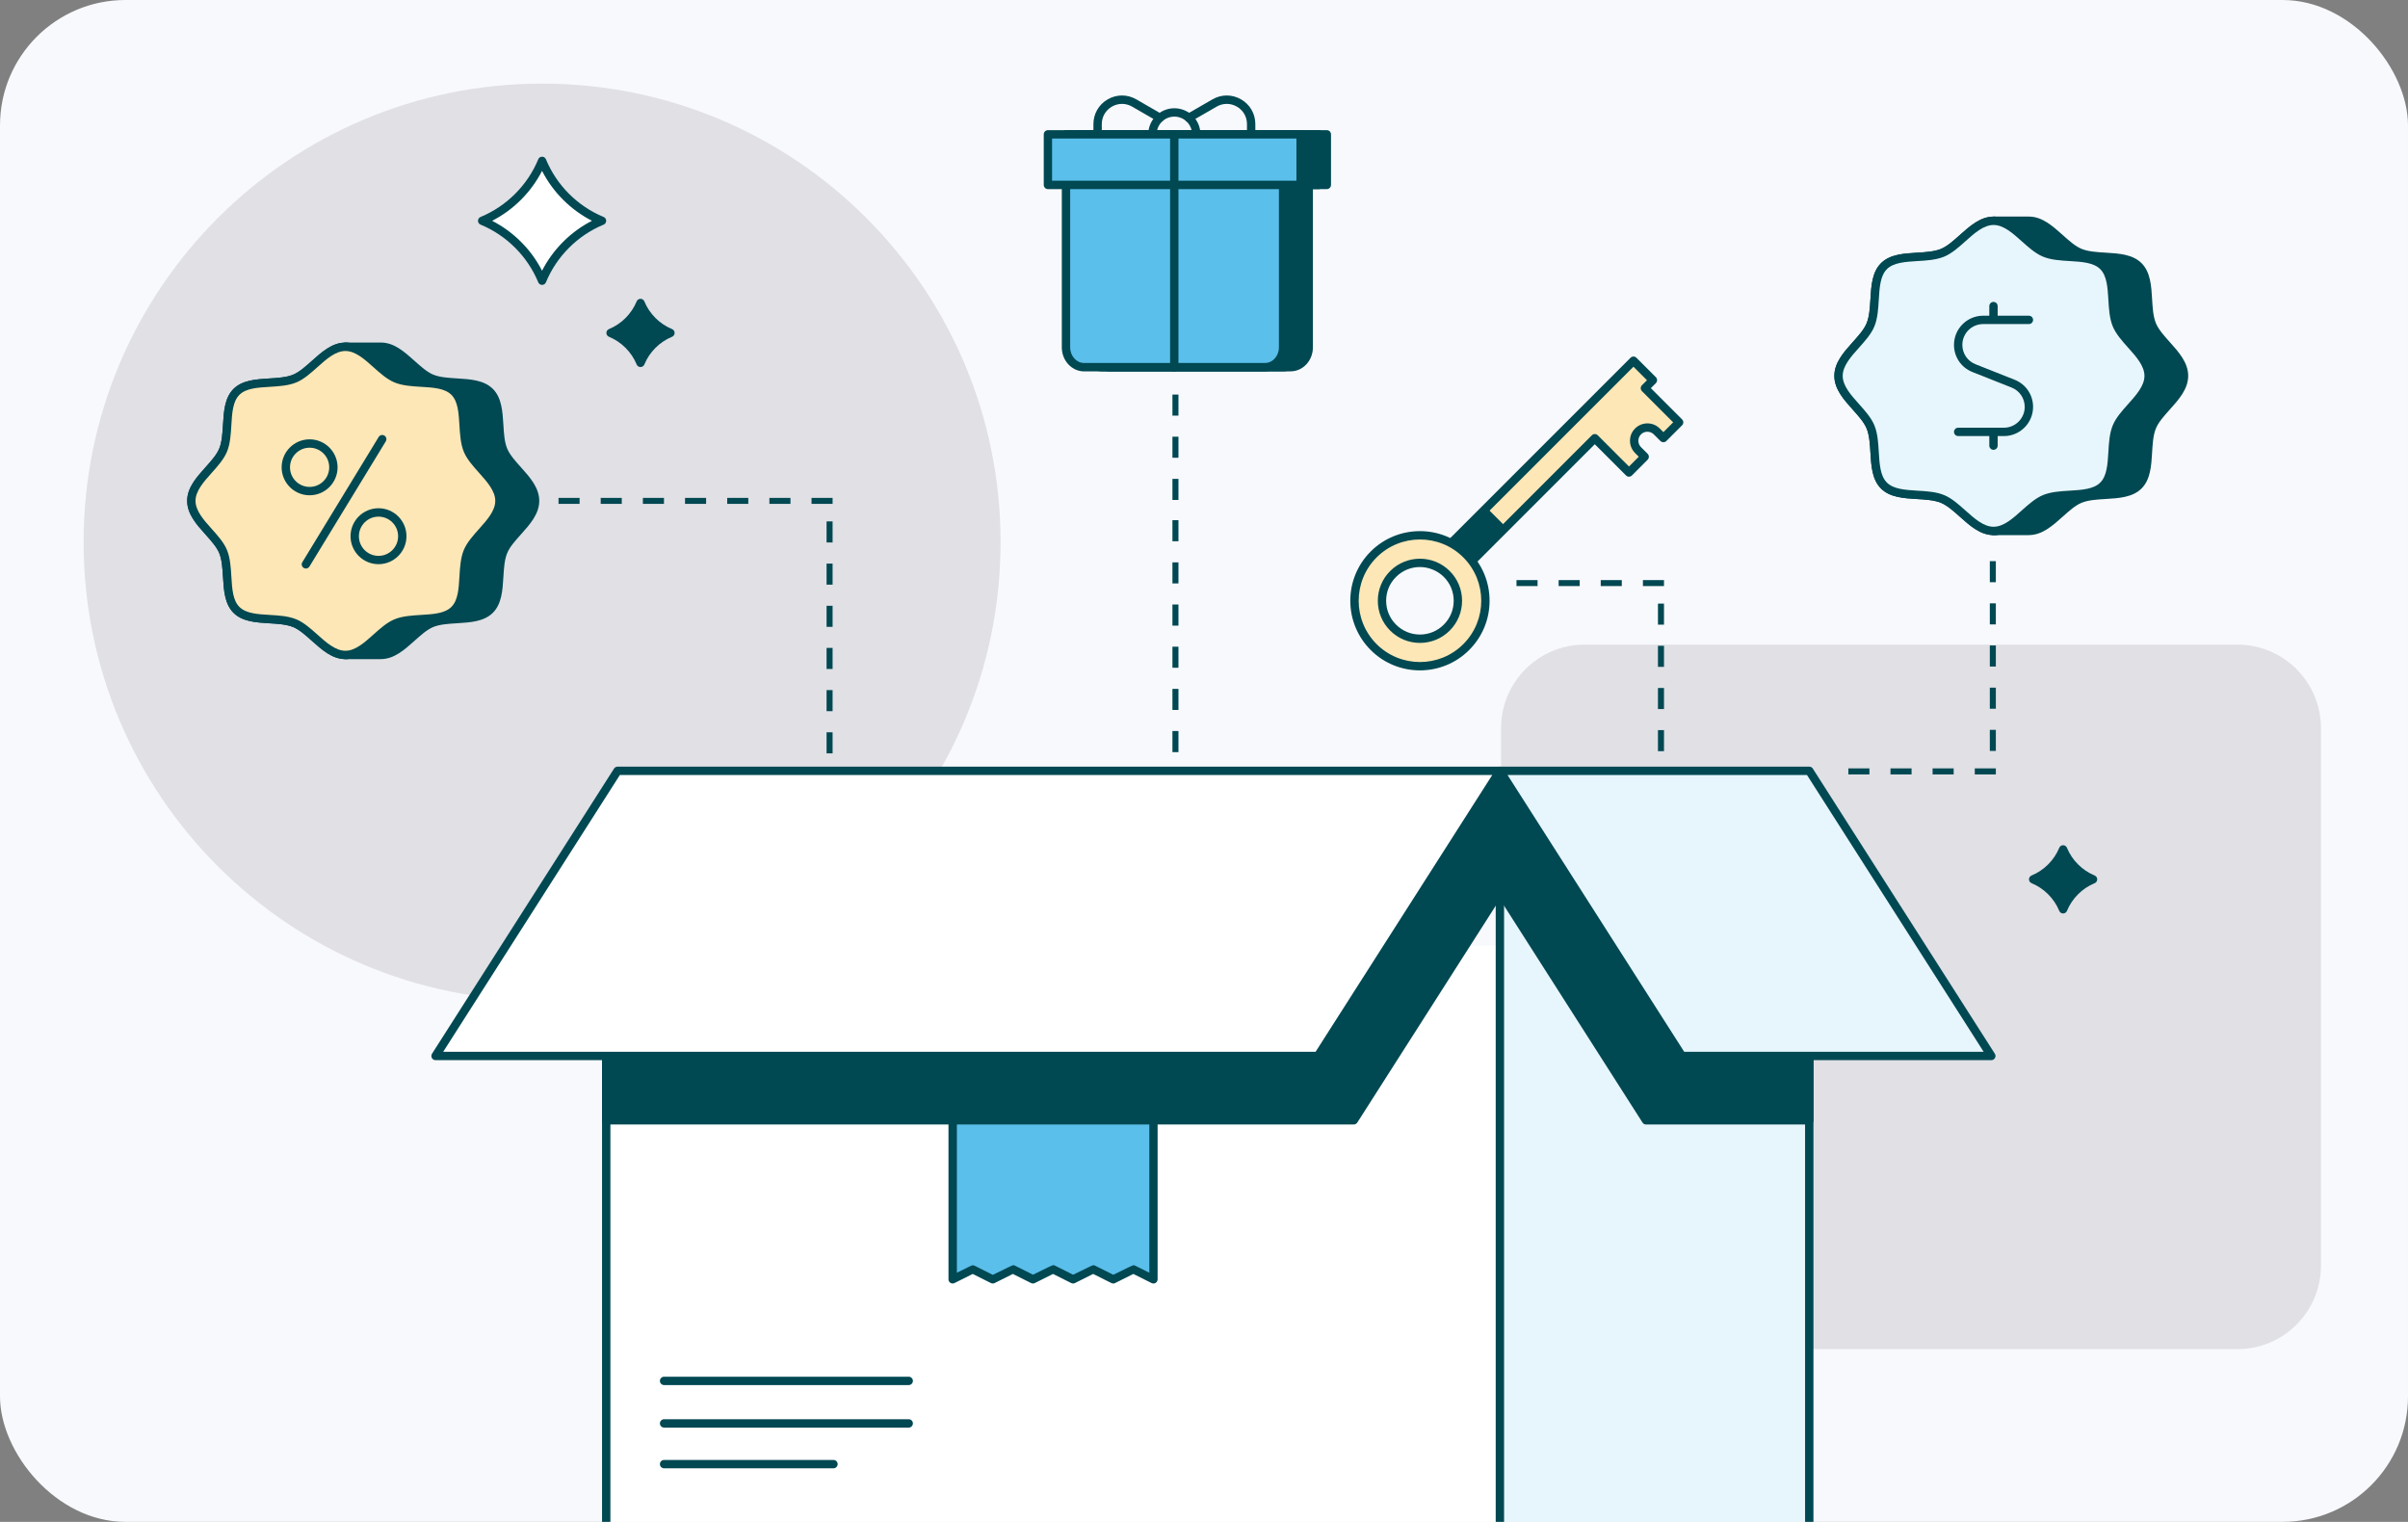 <svg width="576" height="364" viewBox="0 0 576 364" fill="none" xmlns="http://www.w3.org/2000/svg">
<rect x="0" y="0" width="576" height="364" fill="#808080" stroke="none"/>
<g clip-path="url(#clip0_41580_7758)">
<rect width="576" height="364" rx="30" fill="#F8F9FD"/>
<g clip-path="url(#clip1_41580_7758)">
<path d="M358.78 226.17H145.01V364.85H358.78V226.17Z" fill="white"/>
<path d="M129.67 239.34C190.239 239.34 239.34 190.239 239.34 129.67C239.34 69.101 190.239 20 129.67 20C69.101 20 20 69.101 20 129.67C20 190.239 69.101 239.34 129.67 239.34Z" fill="#E0E0E5"/>
<path d="M359.051 174.18V302.69C359.051 313.736 368.005 322.69 379.051 322.69H535.181C546.226 322.69 555.181 313.736 555.181 302.69V174.18C555.181 163.135 546.226 154.18 535.181 154.18H379.051C368.005 154.18 359.051 163.135 359.051 174.18Z" fill="#E0E0E5"/>
<path d="M129.67 67.141C127 60.66 121.82 55.48 115.34 52.81C121.82 50.141 127 44.961 129.67 38.48C132.34 44.961 137.52 50.141 144 52.81C137.52 55.48 132.34 60.66 129.67 67.141Z" fill="white"/>
<path d="M129.67 68.141C129.26 68.141 128.9 67.9 128.75 67.52C126.19 61.321 121.17 56.291 114.96 53.73C114.58 53.581 114.34 53.211 114.34 52.81C114.34 52.41 114.58 52.041 114.96 51.891C121.16 49.331 126.19 44.31 128.75 38.1C128.9 37.721 129.27 37.48 129.67 37.48C130.07 37.48 130.44 37.721 130.59 38.1C133.15 44.3 138.17 49.331 144.38 51.891C144.76 52.041 145 52.41 145 52.81C145 53.211 144.76 53.581 144.38 53.73C138.18 56.291 133.15 61.31 130.59 67.52C130.44 67.9 130.07 68.141 129.67 68.141ZM117.72 52.81C122.83 55.431 127.05 59.641 129.66 64.751C132.28 59.641 136.49 55.42 141.6 52.81C136.49 50.191 132.27 45.98 129.66 40.87C127.04 45.98 122.83 50.2 117.72 52.81Z" fill="#004852"/>
<path d="M153.211 86.79C151.871 83.55 149.291 80.96 146.051 79.63C149.291 78.29 151.881 75.71 153.211 72.47C154.551 75.71 157.131 78.3 160.381 79.63C157.141 80.97 154.551 83.55 153.211 86.79Z" fill="#004852"/>
<path d="M153.211 87.79C152.801 87.79 152.441 87.55 152.291 87.17C151.061 84.19 148.651 81.78 145.671 80.55C145.291 80.4 145.051 80.03 145.051 79.63C145.051 79.23 145.291 78.86 145.671 78.71C148.651 77.48 151.061 75.07 152.291 72.09C152.441 71.71 152.811 71.47 153.211 71.47C153.611 71.47 153.981 71.71 154.131 72.09C155.361 75.07 157.771 77.48 160.751 78.71C161.131 78.86 161.371 79.23 161.371 79.63C161.371 80.03 161.131 80.4 160.751 80.55C157.771 81.78 155.361 84.19 154.131 87.17C153.981 87.55 153.611 87.79 153.211 87.79ZM148.271 79.63C150.291 80.84 152.001 82.55 153.211 84.57C154.421 82.55 156.131 80.84 158.151 79.63C156.131 78.42 154.421 76.71 153.211 74.69C152.001 76.71 150.291 78.42 148.271 79.63Z" fill="#004852"/>
<path d="M493.5 217.48C492.16 214.24 489.58 211.65 486.34 210.32C489.58 208.98 492.17 206.4 493.5 203.16C494.84 206.4 497.42 208.99 500.67 210.32C497.43 211.66 494.84 214.24 493.5 217.48Z" fill="#004852"/>
<path d="M493.5 218.48C493.09 218.48 492.73 218.24 492.58 217.86C491.35 214.88 488.94 212.47 485.96 211.24C485.58 211.09 485.34 210.72 485.34 210.32C485.34 209.92 485.58 209.55 485.96 209.4C488.94 208.17 491.35 205.76 492.58 202.78C492.73 202.4 493.1 202.16 493.5 202.16C493.9 202.16 494.27 202.4 494.42 202.78C495.65 205.76 498.06 208.17 501.04 209.4C501.42 209.55 501.66 209.92 501.66 210.32C501.66 210.72 501.42 211.09 501.04 211.24C498.06 212.47 495.65 214.88 494.42 217.86C494.27 218.24 493.9 218.48 493.5 218.48ZM488.56 210.32C490.58 211.53 492.29 213.24 493.5 215.26C494.71 213.24 496.42 211.53 498.44 210.32C496.42 209.11 494.71 207.4 493.5 205.38C492.29 207.4 490.58 209.11 488.56 210.32Z" fill="#004852"/>
<path d="M275.911 254.961V305.991L271.111 303.591L266.301 305.991L261.501 303.591L256.701 305.991L251.901 303.591L247.091 305.991L242.291 303.591L237.491 305.991L232.681 303.591L227.881 305.991V252.211L275.911 254.961Z" fill="#5BBFEB"/>
<path d="M266.301 306.991C266.151 306.991 265.991 306.951 265.851 306.881L261.491 304.701C260.301 305.291 257.131 306.881 257.131 306.881C256.851 307.021 256.521 307.021 256.241 306.881L251.891 304.701L247.531 306.881C247.251 307.021 246.921 307.021 246.641 306.881L242.281 304.701C241.091 305.291 237.921 306.881 237.921 306.881C237.641 307.021 237.311 307.021 237.031 306.881L232.681 304.701C231.491 305.291 228.321 306.881 228.321 306.881C228.011 307.031 227.641 307.021 227.351 306.841C227.061 306.661 226.881 306.341 226.881 305.991V252.211C226.881 251.931 226.991 251.671 227.191 251.481C227.391 251.291 227.641 251.191 227.931 251.211L275.961 253.961C276.491 253.991 276.901 254.431 276.901 254.961V305.991C276.901 306.341 276.721 306.661 276.431 306.841C276.141 307.021 275.771 307.041 275.461 306.881L271.101 304.701C269.911 305.291 266.741 306.881 266.741 306.881C266.601 306.951 266.451 306.991 266.291 306.991H266.301ZM242.291 302.591C242.451 302.591 242.601 302.631 242.741 302.701L247.101 304.881C250.148 303.361 251.748 302.601 251.901 302.601C252.061 302.601 252.211 302.641 252.351 302.711L256.701 304.891C259.748 303.371 261.348 302.611 261.501 302.611C261.661 302.611 261.811 302.651 261.951 302.721L266.311 304.901C269.358 303.381 270.958 302.621 271.111 302.621C271.271 302.621 271.421 302.661 271.561 302.731L274.921 304.411V255.941L228.891 253.301V304.411C232.461 302.631 232.481 302.631 232.691 302.631C232.851 302.631 233.001 302.671 233.141 302.741L237.491 304.921C240.538 303.401 242.138 302.641 242.291 302.641V302.591Z" fill="#004852"/>
<path d="M432.781 203.15H358.471V365.57H432.781V203.15Z" fill="#E7F6FC"/>
<path d="M145.01 365.85C144.46 365.85 144.01 365.4 144.01 364.85V227.18C144.01 226.63 144.46 226.18 145.01 226.18C145.56 226.18 146.01 226.63 146.01 227.18V364.85C146.01 365.4 145.56 365.85 145.01 365.85Z" fill="#004852"/>
<path d="M432.779 365.85C432.229 365.85 431.779 365.4 431.779 364.85V227.18C431.779 226.63 432.229 226.18 432.779 226.18C433.329 226.18 433.779 226.63 433.779 227.18V364.85C433.779 365.4 433.329 365.85 432.779 365.85Z" fill="#004852"/>
<path d="M358.779 365.85C358.229 365.85 357.779 365.4 357.779 364.85V185.45C357.779 184.9 358.229 184.45 358.779 184.45C359.329 184.45 359.779 184.9 359.779 185.45V364.85C359.779 365.4 359.329 365.85 358.779 365.85Z" fill="#004852"/>
<path d="M358.779 213.2L393.739 267.96H432.779V240.58L358.779 184.38V213.2Z" fill="#004852"/>
<path d="M432.779 268.96H393.739C393.399 268.96 393.079 268.79 392.899 268.5L357.939 213.75C357.839 213.59 357.779 213.4 357.779 213.21V184.39C357.779 184.01 357.989 183.66 358.339 183.49C358.679 183.32 359.089 183.36 359.389 183.59L433.389 239.79C433.639 239.98 433.789 240.27 433.789 240.59V267.97C433.789 268.52 433.339 268.97 432.789 268.97L432.779 268.96ZM394.289 266.96H431.789V241.08L359.789 186.4V212.92L394.289 266.97V266.96Z" fill="#004852"/>
<path d="M145.01 267.96H323.82L358.78 213.2V184.38L193.43 234.82L145.01 252.57V267.96Z" fill="#004852"/>
<path d="M323.82 268.96H145.01C144.46 268.96 144.01 268.51 144.01 267.96V252.58C144.01 252.16 144.27 251.79 144.67 251.64L193.09 233.89L358.49 183.43C358.79 183.34 359.12 183.39 359.38 183.58C359.63 183.77 359.79 184.07 359.79 184.38V213.2C359.79 213.39 359.74 213.58 359.63 213.74L324.67 268.49C324.49 268.78 324.17 268.95 323.83 268.95L323.82 268.96ZM146.01 266.96H323.28L357.79 212.91V185.73L193.73 235.78L146.01 253.27V266.95V266.96Z" fill="#004852"/>
<path d="M358.779 184.38H147.729L104.189 252.57H315.239L358.779 184.38Z" fill="white"/>
<path d="M315.24 253.57H104.19C103.82 253.57 103.49 253.37 103.31 253.05C103.13 252.73 103.15 252.34 103.34 252.03L146.88 183.83C147.06 183.54 147.38 183.37 147.72 183.37H358.77C359.14 183.37 359.47 183.57 359.65 183.89C359.83 184.21 359.81 184.6 359.62 184.91L316.08 253.11C315.9 253.4 315.58 253.57 315.24 253.57ZM106.01 251.57H314.69L356.95 185.37H148.27L106.01 251.57Z" fill="#004852"/>
<path d="M358.779 184.38L402.319 252.57H476.319L432.779 184.38H358.779Z" fill="#E7F6FC"/>
<path d="M476.319 253.57H402.319C401.979 253.57 401.659 253.4 401.479 253.11L357.939 184.91C357.739 184.6 357.729 184.21 357.909 183.89C358.089 183.57 358.419 183.37 358.789 183.37H432.789C433.129 183.37 433.449 183.54 433.629 183.83L477.169 252.03C477.369 252.34 477.379 252.73 477.199 253.05C477.019 253.37 476.689 253.57 476.319 253.57ZM402.869 251.57H474.499L432.239 185.37H360.609L402.869 251.57Z" fill="#004852"/>
<path d="M217.37 331.28H158.85C158.3 331.28 157.85 330.83 157.85 330.28C157.85 329.73 158.3 329.28 158.85 329.28H217.37C217.92 329.28 218.37 329.73 218.37 330.28C218.37 330.83 217.92 331.28 217.37 331.28Z" fill="#004852"/>
<path d="M217.37 341.45H158.85C158.3 341.45 157.85 341 157.85 340.45C157.85 339.9 158.3 339.45 158.85 339.45H217.37C217.92 339.45 218.37 339.9 218.37 340.45C218.37 341 217.92 341.45 217.37 341.45Z" fill="#004852"/>
<path d="M199.37 351.19H158.85C158.3 351.19 157.85 350.74 157.85 350.19C157.85 349.64 158.3 349.19 158.85 349.19H199.37C199.92 349.19 200.37 349.64 200.37 350.19C200.37 350.74 199.92 351.19 199.37 351.19Z" fill="#004852"/>
<path d="M184.04 120.52V119.08H189.08V120.52H184.04ZM194.12 120.52V119.08H199.16V120.52H194.12ZM173.95 120.52V119.08H178.99V120.52H173.95ZM163.86 120.52V119.08H168.9V120.52H163.86ZM153.78 120.52V119.08H158.82V120.52H153.78ZM143.69 120.52V119.08H148.73V120.52H143.69ZM133.6 120.52V119.08H138.64V120.52H133.6ZM197.72 170.1V165.06H199.16V170.1H197.72ZM197.72 160.01V154.97H199.16V160.01H197.72ZM197.72 180.19V175.15H199.16V180.19H197.72ZM197.72 149.93V144.89H199.16V149.93H197.72ZM197.72 139.84V134.8H199.16V139.84H197.72ZM197.72 129.75V124.71H199.16V129.75H197.72Z" fill="#004852"/>
<path d="M280.449 169.81V164.77H281.889V169.81H280.449ZM280.449 159.72V154.68H281.889V159.72H280.449ZM280.449 179.89V174.85H281.889V179.89H280.449ZM280.449 149.63V144.59H281.889V149.63H280.449ZM280.449 139.55V134.51H281.889V139.55H280.449ZM280.449 129.46V124.42H281.889V129.46H280.449ZM280.449 119.58V114.54H281.889V119.58H280.449ZM280.449 109.49V104.45H281.889V109.49H280.449ZM280.449 99.41V94.37H281.889V99.41H280.449Z" fill="#004852"/>
<path d="M467.321 183.79V185.23H462.281V183.79H467.321ZM477.411 183.79V185.23H472.371V183.79H477.411ZM457.251 183.79V185.23H452.211V183.79H457.251ZM447.171 183.79V185.23H442.131V183.79H447.171ZM477.411 134.21V139.25H475.971V134.21H477.411ZM477.411 144.3V149.34H475.971V144.3H477.411ZM477.411 154.38V159.42H475.971V154.38H477.411ZM477.411 164.47V169.51H475.971V164.47H477.411ZM477.411 174.56V179.6H475.971V174.56H477.411Z" fill="#004852"/>
<path d="M382.9 140.18V138.74H387.94V140.18H382.9ZM392.99 140.18V138.74H398.03V140.18H392.99ZM372.83 140.18V138.74H377.87V140.18H372.83ZM362.75 140.18V138.74H367.79V140.18H362.75ZM396.59 179.67V174.63H398.03V179.67H396.59ZM396.59 169.59V164.55H398.03V169.59H396.59ZM396.59 159.5V154.46H398.03V159.5H396.59ZM396.59 149.41V144.37H398.03V149.41H396.59Z" fill="#004852"/>
<path d="M120.389 107.679C118.649 103.489 120.349 96.889 117.199 93.739C114.039 90.579 107.439 92.279 103.259 90.549C99.219 88.879 95.789 82.949 91.139 82.949H82.619C82.619 82.949 81.229 89.629 79.019 90.549C74.829 92.289 68.229 90.589 65.079 93.739C61.919 96.899 63.619 103.499 61.889 107.679C60.219 111.719 54.289 115.149 54.289 119.799C54.289 124.449 60.219 127.879 61.889 131.919C63.629 136.109 61.929 142.709 65.079 145.859C68.239 149.019 74.839 147.319 79.019 149.049C81.479 150.069 82.619 156.649 82.619 156.649H91.139C95.779 156.649 99.219 150.719 103.259 149.049C107.449 147.309 114.049 149.009 117.199 145.859C120.359 142.699 118.659 136.099 120.389 131.919C122.059 127.879 127.989 124.449 127.989 119.799C127.989 115.149 122.059 111.719 120.389 107.679Z" fill="#004852"/>
<path d="M91.139 157.65H82.619C82.129 157.65 81.719 157.3 81.629 156.82C81.189 154.31 79.979 150.53 78.629 149.97C77.049 149.32 74.949 149.19 72.919 149.07C69.749 148.88 66.479 148.68 64.359 146.56C62.239 144.44 62.049 141.17 61.849 138C61.729 135.97 61.599 133.87 60.949 132.29C60.339 130.81 59.039 129.36 57.669 127.83C55.509 125.42 53.279 122.93 53.279 119.79C53.279 116.65 55.509 114.16 57.669 111.75C59.039 110.22 60.339 108.77 60.949 107.29C61.599 105.71 61.729 103.61 61.849 101.58C62.039 98.41 62.239 95.13 64.359 93.02C66.479 90.9 69.749 90.71 72.919 90.52C74.949 90.4 77.049 90.27 78.629 89.61C79.689 89.17 81.009 85.7 81.629 82.73C81.729 82.27 82.129 81.93 82.609 81.93H91.129C94.269 81.93 96.759 84.16 99.169 86.32C100.699 87.69 102.149 88.99 103.629 89.6C105.209 90.26 107.309 90.38 109.339 90.51C112.509 90.7 115.779 90.9 117.899 93.02C120.019 95.14 120.209 98.41 120.409 101.58C120.529 103.61 120.659 105.71 121.319 107.29C121.929 108.77 123.229 110.22 124.599 111.75C126.759 114.16 128.989 116.65 128.989 119.79C128.989 122.93 126.759 125.42 124.599 127.83C123.229 129.36 121.929 130.8 121.319 132.29C120.659 133.87 120.539 135.97 120.409 138C120.219 141.17 120.019 144.44 117.899 146.56C115.779 148.68 112.509 148.87 109.339 149.07C107.309 149.19 105.209 149.32 103.629 149.97C102.149 150.58 100.699 151.88 99.169 153.25C96.759 155.41 94.269 157.64 91.129 157.64L91.139 157.65ZM83.449 155.65H91.139C93.519 155.65 95.719 153.68 97.849 151.77C99.439 150.35 101.079 148.87 102.879 148.13C104.769 147.35 107.039 147.21 109.229 147.08C112.149 146.9 114.919 146.74 116.499 145.16C118.079 143.58 118.249 140.82 118.419 137.89C118.549 135.7 118.689 133.43 119.469 131.54C120.219 129.74 121.689 128.1 123.109 126.51C125.019 124.38 126.989 122.18 126.989 119.8C126.989 117.42 125.019 115.22 123.109 113.09C121.689 111.5 120.209 109.86 119.469 108.06C118.689 106.17 118.549 103.9 118.419 101.71C118.239 98.79 118.079 96.02 116.499 94.44C114.919 92.86 112.159 92.69 109.229 92.52C107.039 92.39 104.769 92.25 102.879 91.47C101.079 90.72 99.439 89.25 97.849 87.83C95.719 85.92 93.519 83.95 91.149 83.95H83.429C82.929 86 81.609 90.56 79.409 91.47C77.519 92.25 75.249 92.39 73.059 92.52C70.139 92.7 67.369 92.86 65.789 94.44C64.209 96.02 64.039 98.78 63.869 101.71C63.739 103.9 63.599 106.17 62.819 108.06C62.069 109.86 60.599 111.5 59.179 113.09C57.269 115.22 55.299 117.42 55.299 119.8C55.299 122.18 57.269 124.38 59.179 126.51C60.599 128.1 62.079 129.74 62.819 131.54C63.599 133.43 63.739 135.7 63.869 137.89C64.049 140.81 64.209 143.58 65.789 145.16C67.369 146.74 70.129 146.91 73.059 147.08C75.249 147.21 77.519 147.35 79.409 148.13C81.809 149.13 83.019 153.6 83.449 155.65Z" fill="#004852"/>
<path d="M119.47 119.799C119.47 124.439 113.54 127.879 111.87 131.919C110.13 136.109 111.83 142.709 108.68 145.859C105.53 149.009 98.919 147.319 94.74 149.049C90.7 150.719 87.269 156.649 82.62 156.649C77.969 156.649 74.54 150.719 70.499 149.049C66.309 147.309 59.709 149.009 56.559 145.859C53.41 142.709 55.099 136.099 53.37 131.919C51.639 127.739 45.77 124.449 45.77 119.799C45.77 115.149 51.7 111.719 53.37 107.679C55.109 103.489 53.41 96.889 56.559 93.739C59.709 90.589 66.32 92.279 70.499 90.549C74.54 88.879 77.969 82.949 82.62 82.949C87.269 82.949 90.7 88.879 94.74 90.549C98.93 92.289 105.53 90.589 108.68 93.739C111.83 96.889 110.14 103.499 111.87 107.679C113.54 111.719 119.47 115.149 119.47 119.799Z" fill="#FDE7B6"/>
<path d="M82.62 157.649C79.48 157.649 76.99 155.419 74.579 153.259C73.049 151.889 71.609 150.589 70.12 149.979C68.54 149.329 66.439 149.199 64.409 149.079C61.239 148.889 57.969 148.689 55.849 146.569C53.73 144.449 53.539 141.179 53.34 138.009C53.219 135.979 53.09 133.879 52.44 132.299C51.83 130.819 50.529 129.369 49.16 127.839C46.999 125.429 44.77 122.939 44.77 119.799C44.77 116.659 46.999 114.169 49.16 111.759C50.529 110.229 51.83 108.779 52.44 107.299C53.09 105.719 53.219 103.619 53.34 101.589C53.529 98.419 53.73 95.15 55.849 93.029C57.969 90.909 61.239 90.719 64.409 90.519C66.439 90.4 68.54 90.269 70.12 89.609C71.6 88.999 73.049 87.7 74.579 86.329C76.99 84.169 79.48 81.939 82.62 81.939C85.76 81.939 88.249 84.169 90.659 86.329C92.189 87.7 93.639 88.999 95.12 89.609C96.7 90.269 98.799 90.389 100.83 90.519C104 90.71 107.27 90.909 109.39 93.029C111.51 95.15 111.7 98.419 111.9 101.589C112.02 103.619 112.15 105.719 112.81 107.299C113.42 108.779 114.72 110.229 116.09 111.759C118.25 114.169 120.48 116.659 120.48 119.799C120.48 122.939 118.25 125.429 116.09 127.839C114.72 129.369 113.42 130.809 112.81 132.299C112.15 133.879 112.03 135.979 111.9 138.009C111.71 141.179 111.51 144.449 109.39 146.569C107.27 148.689 104 148.879 100.83 149.079C98.799 149.199 96.7 149.329 95.12 149.979C93.639 150.589 92.189 151.889 90.659 153.259C88.249 155.419 85.76 157.649 82.62 157.649ZM82.62 83.95C80.24 83.95 78.04 85.919 75.909 87.829C74.32 89.249 72.68 90.73 70.879 91.469C68.99 92.249 66.719 92.389 64.529 92.519C61.609 92.7 58.84 92.859 57.26 94.439C55.679 96.019 55.51 98.779 55.34 101.709C55.209 103.899 55.069 106.169 54.289 108.059C53.539 109.859 52.069 111.499 50.65 113.089C48.739 115.219 46.77 117.419 46.77 119.799C46.77 122.179 48.739 124.379 50.65 126.509C52.069 128.099 53.55 129.739 54.289 131.539C55.069 133.429 55.209 135.699 55.34 137.889C55.52 140.809 55.679 143.579 57.26 145.159C58.84 146.739 61.599 146.909 64.529 147.079C66.719 147.209 68.99 147.349 70.879 148.129C72.68 148.879 74.32 150.349 75.909 151.769C78.04 153.679 80.24 155.649 82.62 155.649C84.999 155.649 87.2 153.679 89.329 151.769C90.919 150.349 92.559 148.869 94.359 148.129C96.249 147.349 98.519 147.209 100.71 147.079C103.63 146.899 106.4 146.739 107.98 145.159C109.56 143.579 109.73 140.819 109.9 137.889C110.03 135.699 110.17 133.429 110.95 131.539C111.7 129.739 113.17 128.099 114.59 126.509C116.5 124.379 118.47 122.179 118.47 119.799C118.47 117.419 116.5 115.219 114.59 113.089C113.17 111.499 111.69 109.859 110.95 108.059C110.17 106.169 110.03 103.899 109.9 101.709C109.72 98.79 109.56 96.019 107.98 94.439C106.4 92.859 103.64 92.689 100.71 92.519C98.519 92.389 96.249 92.249 94.359 91.469C92.559 90.719 90.919 89.249 89.329 87.829C87.2 85.919 84.999 83.95 82.62 83.95Z" fill="#004852"/>
<path d="M119.47 119.799C119.47 124.439 113.54 127.879 111.87 131.919C110.13 136.109 111.83 142.709 108.68 145.859C105.53 149.009 98.919 147.319 94.74 149.049C90.7 150.719 87.269 156.649 82.62 156.649C77.969 156.649 74.54 150.719 70.499 149.049C66.309 147.309 59.709 149.009 56.559 145.859C53.41 142.709 55.099 136.099 53.37 131.919C51.639 127.739 45.77 124.449 45.77 119.799C45.77 115.149 51.7 111.719 53.37 107.679C55.109 103.489 53.41 96.889 56.559 93.739C59.709 90.589 66.32 92.279 70.499 90.549C74.54 88.879 77.969 82.949 82.62 82.949C87.269 82.949 90.7 88.879 94.74 90.549C98.93 92.289 105.53 90.589 108.68 93.739C111.83 96.889 110.14 103.499 111.87 107.679C113.54 111.719 119.47 115.149 119.47 119.799Z" fill="#FDE7B6"/>
<path d="M82.62 157.649C79.48 157.649 76.99 155.419 74.579 153.259C73.049 151.889 71.609 150.589 70.12 149.979C68.54 149.329 66.439 149.199 64.409 149.079C61.239 148.889 57.969 148.689 55.849 146.569C53.73 144.449 53.539 141.179 53.34 138.009C53.219 135.979 53.09 133.879 52.44 132.299C51.83 130.819 50.529 129.369 49.16 127.839C46.999 125.429 44.77 122.939 44.77 119.799C44.77 116.659 46.999 114.169 49.16 111.759C50.529 110.229 51.83 108.779 52.44 107.299C53.09 105.719 53.219 103.619 53.34 101.589C53.529 98.419 53.73 95.15 55.849 93.029C57.969 90.909 61.239 90.719 64.409 90.519C66.439 90.4 68.54 90.269 70.12 89.609C71.6 88.999 73.049 87.7 74.579 86.329C76.99 84.169 79.48 81.939 82.62 81.939C85.76 81.939 88.249 84.169 90.659 86.329C92.189 87.7 93.639 88.999 95.12 89.609C96.7 90.269 98.799 90.389 100.83 90.519C104 90.71 107.27 90.909 109.39 93.029C111.51 95.15 111.7 98.419 111.9 101.589C112.02 103.619 112.15 105.719 112.81 107.299C113.42 108.779 114.72 110.229 116.09 111.759C118.25 114.169 120.48 116.659 120.48 119.799C120.48 122.939 118.25 125.429 116.09 127.839C114.72 129.369 113.42 130.809 112.81 132.299C112.15 133.879 112.03 135.979 111.9 138.009C111.71 141.179 111.51 144.449 109.39 146.569C107.27 148.689 104 148.879 100.83 149.079C98.799 149.199 96.7 149.329 95.12 149.979C93.639 150.589 92.189 151.889 90.659 153.259C88.249 155.419 85.76 157.649 82.62 157.649ZM82.62 83.95C80.24 83.95 78.04 85.919 75.909 87.829C74.32 89.249 72.68 90.73 70.879 91.469C68.99 92.249 66.719 92.389 64.529 92.519C61.609 92.7 58.84 92.859 57.26 94.439C55.679 96.019 55.51 98.779 55.34 101.709C55.209 103.899 55.069 106.169 54.289 108.059C53.539 109.859 52.069 111.499 50.65 113.089C48.739 115.219 46.77 117.419 46.77 119.799C46.77 122.179 48.739 124.379 50.65 126.509C52.069 128.099 53.55 129.739 54.289 131.539C55.069 133.429 55.209 135.699 55.34 137.889C55.52 140.809 55.679 143.579 57.26 145.159C58.84 146.739 61.599 146.909 64.529 147.079C66.719 147.209 68.99 147.349 70.879 148.129C72.68 148.879 74.32 150.349 75.909 151.769C78.04 153.679 80.24 155.649 82.62 155.649C84.999 155.649 87.2 153.679 89.329 151.769C90.919 150.349 92.559 148.869 94.359 148.129C96.249 147.349 98.519 147.209 100.71 147.079C103.63 146.899 106.4 146.739 107.98 145.159C109.56 143.579 109.73 140.819 109.9 137.889C110.03 135.699 110.17 133.429 110.95 131.539C111.7 129.739 113.17 128.099 114.59 126.509C116.5 124.379 118.47 122.179 118.47 119.799C118.47 117.419 116.5 115.219 114.59 113.089C113.17 111.499 111.69 109.859 110.95 108.059C110.17 106.169 110.03 103.899 109.9 101.709C109.72 98.79 109.56 96.019 107.98 94.439C106.4 92.859 103.64 92.689 100.71 92.519C98.519 92.389 96.249 92.249 94.359 91.469C92.559 90.719 90.919 89.249 89.329 87.829C87.2 85.919 84.999 83.95 82.62 83.95Z" fill="#004852"/>
<path d="M73.17 135.98C72.99 135.98 72.81 135.93 72.65 135.83C72.18 135.54 72.03 134.93 72.32 134.46L90.58 104.52C90.87 104.05 91.49 103.9 91.95 104.19C92.42 104.48 92.57 105.09 92.28 105.56L74.02 135.5C73.83 135.81 73.5 135.98 73.17 135.98Z" fill="#004852"/>
<path d="M74.059 118.46C70.369 118.46 67.369 115.46 67.369 111.77C67.369 108.08 70.369 105.08 74.059 105.08C77.749 105.08 80.749 108.08 80.749 111.77C80.749 115.46 77.749 118.46 74.059 118.46ZM74.059 107.08C71.479 107.08 69.369 109.18 69.369 111.77C69.369 114.36 71.469 116.46 74.059 116.46C76.649 116.46 78.749 114.36 78.749 111.77C78.749 109.18 76.649 107.08 74.059 107.08Z" fill="#004852"/>
<path d="M90.54 134.941C86.85 134.941 83.85 131.941 83.85 128.251C83.85 124.561 86.85 121.561 90.54 121.561C94.23 121.561 97.23 124.561 97.23 128.251C97.23 131.941 94.23 134.941 90.54 134.941ZM90.54 123.571C87.96 123.571 85.85 125.671 85.85 128.261C85.85 130.851 87.95 132.951 90.54 132.951C93.13 132.951 95.23 130.851 95.23 128.261C95.23 125.671 93.13 123.571 90.54 123.571Z" fill="#004852"/>
<path d="M514.76 77.709C513.01 73.499 514.72 66.849 511.55 63.679C508.37 60.499 501.73 62.209 497.52 60.469C493.46 58.779 490 52.819 485.33 52.819H476.88C476.88 52.819 475.36 59.549 473.14 60.469C468.93 62.219 462.28 60.509 459.11 63.679C455.93 66.859 457.64 73.499 455.9 77.709C454.21 81.769 448.25 85.229 448.25 89.899C448.25 94.569 454.21 98.029 455.9 102.089C457.65 106.299 455.94 112.949 459.11 116.119C462.29 119.299 468.93 117.589 473.14 119.329C475.62 120.359 476.88 126.979 476.88 126.979H485.33C490 126.979 493.46 121.019 497.52 119.329C501.73 117.579 508.38 119.289 511.55 116.119C514.73 112.939 513.02 106.299 514.76 102.089C516.45 98.029 522.41 94.569 522.41 89.899C522.41 85.229 516.45 81.769 514.76 77.709Z" fill="#004852"/>
<path d="M485.32 127.99H476.87C476.39 127.99 475.98 127.65 475.89 127.18C475.41 124.65 474.11 120.83 472.75 120.27C471.16 119.61 469.05 119.48 467 119.36C463.81 119.17 460.52 118.97 458.39 116.84C456.26 114.71 456.06 111.42 455.87 108.23C455.75 106.19 455.62 104.08 454.96 102.48C454.34 100.99 453.04 99.53 451.66 97.99C449.49 95.57 447.24 93.06 447.24 89.9C447.24 86.74 449.49 84.23 451.66 81.81C453.04 80.27 454.35 78.81 454.96 77.32C455.62 75.73 455.75 73.62 455.87 71.57C456.06 68.38 456.26 65.09 458.39 62.96C460.52 60.83 463.81 60.63 467 60.44C469.04 60.32 471.16 60.19 472.75 59.53C473.82 59.08 475.22 55.58 475.9 52.58C476 52.12 476.41 51.8 476.88 51.8H485.33C488.49 51.8 490.99 54.05 493.42 56.22C494.96 57.6 496.42 58.91 497.91 59.52C499.5 60.18 501.61 60.31 503.66 60.43C506.85 60.62 510.14 60.82 512.27 62.95C514.4 65.08 514.6 68.37 514.79 71.56C514.91 73.6 515.04 75.72 515.7 77.31C516.32 78.8 517.62 80.26 519 81.8C521.17 84.22 523.42 86.73 523.42 89.89C523.42 93.05 521.17 95.56 519 97.98C517.62 99.52 516.31 100.98 515.7 102.47C515.04 104.06 514.91 106.17 514.79 108.22C514.6 111.41 514.4 114.7 512.27 116.83C510.14 118.96 506.85 119.16 503.66 119.35C501.62 119.47 499.5 119.6 497.91 120.26C496.42 120.88 494.96 122.18 493.42 123.56C491 125.73 488.49 127.98 485.33 127.98L485.32 127.99ZM477.68 125.99H485.32C487.71 125.99 489.93 124 492.07 122.08C493.67 120.65 495.32 119.17 497.13 118.42C499.03 117.63 501.31 117.49 503.52 117.36C506.47 117.18 509.25 117.01 510.84 115.42C512.43 113.83 512.6 111.05 512.78 108.1C512.91 105.89 513.05 103.61 513.84 101.71C514.59 99.9 516.07 98.25 517.5 96.65C519.42 94.51 521.41 92.29 521.41 89.9C521.41 87.51 519.42 85.29 517.5 83.15C516.07 81.55 514.59 79.9 513.84 78.09C513.05 76.19 512.91 73.91 512.78 71.7C512.6 68.75 512.43 65.97 510.84 64.38C509.25 62.79 506.47 62.62 503.52 62.44C501.31 62.31 499.03 62.17 497.13 61.38C495.32 60.63 493.67 59.15 492.07 57.72C489.93 55.8 487.71 53.81 485.32 53.81H477.65C477.12 55.86 475.71 60.47 473.51 61.38C471.61 62.17 469.33 62.31 467.12 62.44C464.18 62.62 461.39 62.79 459.8 64.38C458.21 65.97 458.04 68.75 457.86 71.7C457.73 73.91 457.59 76.19 456.8 78.09C456.05 79.9 454.57 81.55 453.14 83.15C451.22 85.29 449.23 87.51 449.23 89.9C449.23 92.29 451.22 94.51 453.14 96.65C454.57 98.25 456.05 99.9 456.8 101.71C457.59 103.61 457.73 105.89 457.86 108.1C458.04 111.04 458.21 113.83 459.8 115.42C461.39 117.01 464.17 117.18 467.12 117.36C469.33 117.49 471.61 117.63 473.51 118.42C475.93 119.42 477.21 123.94 477.68 125.99Z" fill="#004852"/>
<path d="M513.959 89.899C513.959 94.569 507.999 98.029 506.309 102.089C504.559 106.299 506.269 112.949 503.099 116.119C499.919 119.299 493.279 117.589 489.069 119.329C485.009 121.019 481.549 126.979 476.879 126.979C472.209 126.979 468.749 121.019 464.689 119.329C460.479 117.579 453.829 119.289 450.659 116.119C447.479 112.939 449.189 106.299 447.449 102.089C445.759 98.029 439.799 94.569 439.799 89.899C439.799 85.229 445.759 81.769 447.449 77.709C449.199 73.499 447.489 66.849 450.659 63.679C453.829 60.509 460.479 62.209 464.689 60.469C468.749 58.779 472.209 52.819 476.879 52.819C481.549 52.819 485.009 58.779 489.069 60.469C493.129 62.159 499.929 60.509 503.099 63.679C506.279 66.859 504.569 73.499 506.309 77.709C507.999 81.769 513.959 85.229 513.959 89.899Z" fill="#FDE7B6"/>
<path d="M476.869 127.99C473.709 127.99 471.199 125.74 468.779 123.57C467.239 122.19 465.779 120.89 464.289 120.27C462.699 119.61 460.589 119.48 458.539 119.36C455.349 119.17 452.059 118.97 449.929 116.84C447.799 114.71 447.599 111.42 447.409 108.23C447.289 106.19 447.159 104.07 446.499 102.48C445.879 100.99 444.579 99.53 443.199 97.99C441.029 95.57 438.779 93.06 438.779 89.9C438.779 86.74 441.029 84.23 443.199 81.81C444.579 80.27 445.889 78.81 446.499 77.32C447.159 75.73 447.289 73.62 447.409 71.57C447.599 68.38 447.799 65.09 449.929 62.96C452.059 60.83 455.349 60.63 458.539 60.44C460.579 60.32 462.699 60.19 464.289 59.53C465.779 58.91 467.239 57.61 468.779 56.23C471.199 54.06 473.709 51.81 476.869 51.81C480.029 51.81 482.539 54.06 484.959 56.23C486.499 57.61 487.959 58.92 489.449 59.53C491.039 60.19 493.149 60.32 495.199 60.44C498.389 60.63 501.679 60.83 503.809 62.96C505.939 65.09 506.139 68.38 506.329 71.57C506.449 73.61 506.579 75.73 507.239 77.32C507.859 78.81 509.159 80.27 510.539 81.81C512.709 84.23 514.959 86.74 514.959 89.9C514.959 93.06 512.709 95.57 510.539 97.99C509.159 99.53 507.859 100.99 507.239 102.48C506.579 104.07 506.449 106.18 506.329 108.23C506.139 111.42 505.939 114.71 503.809 116.84C501.679 118.97 498.389 119.17 495.199 119.36C493.159 119.48 491.039 119.61 489.449 120.27C487.959 120.89 486.499 122.19 484.959 123.57C482.539 125.74 480.029 127.99 476.869 127.99ZM476.869 53.81C474.479 53.81 472.259 55.8 470.119 57.72C468.519 59.15 466.869 60.63 465.059 61.38C463.159 62.17 460.879 62.31 458.669 62.44C455.729 62.62 452.939 62.79 451.349 64.38C449.759 65.97 449.589 68.75 449.409 71.7C449.279 73.91 449.139 76.19 448.349 78.09C447.599 79.9 446.119 81.55 444.689 83.15C442.769 85.29 440.779 87.51 440.779 89.9C440.779 92.29 442.769 94.51 444.689 96.65C446.119 98.25 447.599 99.9 448.349 101.71C449.139 103.61 449.279 105.89 449.409 108.1C449.589 111.04 449.759 113.83 451.349 115.42C452.939 117.01 455.719 117.18 458.669 117.36C460.879 117.49 463.159 117.63 465.059 118.42C466.869 119.17 468.519 120.65 470.119 122.08C472.259 124 474.479 125.99 476.869 125.99C479.259 125.99 481.479 124 483.619 122.08C485.219 120.65 486.869 119.17 488.679 118.42C490.579 117.63 492.859 117.49 495.069 117.36C498.009 117.18 500.799 117.01 502.389 115.42C503.979 113.83 504.149 111.05 504.329 108.1C504.459 105.89 504.599 103.61 505.389 101.71C506.139 99.9 507.619 98.25 509.049 96.65C510.969 94.51 512.959 92.29 512.959 89.9C512.959 87.51 510.969 85.29 509.049 83.15C507.619 81.55 506.139 79.9 505.389 78.09C504.599 76.19 504.459 73.91 504.329 71.7C504.149 68.76 503.979 65.97 502.389 64.38C500.799 62.79 498.019 62.62 495.069 62.44C492.859 62.31 490.579 62.17 488.679 61.38C486.869 60.63 485.219 59.15 483.619 57.72C481.479 55.8 479.259 53.81 476.869 53.81Z" fill="#004852"/>
<path d="M513.959 89.899C513.959 94.569 507.999 98.029 506.309 102.089C504.559 106.299 506.269 112.949 503.099 116.119C499.919 119.299 493.279 117.589 489.069 119.329C485.009 121.019 481.549 126.979 476.879 126.979C472.209 126.979 468.749 121.019 464.689 119.329C460.479 117.579 453.829 119.289 450.659 116.119C447.479 112.939 449.189 106.299 447.449 102.089C445.759 98.029 439.799 94.569 439.799 89.899C439.799 85.229 445.759 81.769 447.449 77.709C449.199 73.499 447.489 66.849 450.659 63.679C453.829 60.509 460.479 62.209 464.689 60.469C468.749 58.779 472.209 52.819 476.879 52.819C481.549 52.819 485.009 58.779 489.069 60.469C493.129 62.159 499.929 60.509 503.099 63.679C506.279 66.859 504.569 73.499 506.309 77.709C507.999 81.769 513.959 85.229 513.959 89.899Z" fill="#E7F6FC"/>
<path d="M476.869 127.99C473.709 127.99 471.199 125.74 468.779 123.57C467.239 122.19 465.779 120.89 464.289 120.27C462.699 119.61 460.589 119.48 458.539 119.36C455.349 119.17 452.059 118.97 449.929 116.84C447.799 114.71 447.599 111.42 447.409 108.23C447.289 106.19 447.159 104.07 446.499 102.48C445.879 100.99 444.579 99.53 443.199 97.99C441.029 95.57 438.779 93.06 438.779 89.9C438.779 86.74 441.029 84.23 443.199 81.81C444.579 80.27 445.889 78.81 446.499 77.32C447.159 75.73 447.289 73.62 447.409 71.57C447.599 68.38 447.799 65.09 449.929 62.96C452.059 60.83 455.349 60.63 458.539 60.44C460.579 60.32 462.699 60.19 464.289 59.53C465.779 58.91 467.239 57.61 468.779 56.23C471.199 54.06 473.709 51.81 476.869 51.81C480.029 51.81 482.539 54.06 484.959 56.23C486.499 57.61 487.959 58.92 489.449 59.53C491.039 60.19 493.149 60.32 495.199 60.44C498.389 60.63 501.679 60.83 503.809 62.96C505.939 65.09 506.139 68.38 506.329 71.57C506.449 73.61 506.579 75.73 507.239 77.32C507.859 78.81 509.159 80.27 510.539 81.81C512.709 84.23 514.959 86.74 514.959 89.9C514.959 93.06 512.709 95.57 510.539 97.99C509.159 99.53 507.859 100.99 507.239 102.48C506.579 104.07 506.449 106.18 506.329 108.23C506.139 111.42 505.939 114.71 503.809 116.84C501.679 118.97 498.389 119.17 495.199 119.36C493.159 119.48 491.039 119.61 489.449 120.27C487.959 120.89 486.499 122.19 484.959 123.57C482.539 125.74 480.029 127.99 476.869 127.99ZM476.869 53.81C474.479 53.81 472.259 55.8 470.119 57.72C468.519 59.15 466.869 60.63 465.059 61.38C463.159 62.17 460.879 62.31 458.669 62.44C455.729 62.62 452.939 62.79 451.349 64.38C449.759 65.97 449.589 68.75 449.409 71.7C449.279 73.91 449.139 76.19 448.349 78.09C447.599 79.9 446.119 81.55 444.689 83.15C442.769 85.29 440.779 87.51 440.779 89.9C440.779 92.29 442.769 94.51 444.689 96.65C446.119 98.25 447.599 99.9 448.349 101.71C449.139 103.61 449.279 105.89 449.409 108.1C449.589 111.04 449.759 113.83 451.349 115.42C452.939 117.01 455.719 117.18 458.669 117.36C460.879 117.49 463.159 117.63 465.059 118.42C466.869 119.17 468.519 120.65 470.119 122.08C472.259 124 474.479 125.99 476.869 125.99C479.259 125.99 481.479 124 483.619 122.08C485.219 120.65 486.869 119.17 488.679 118.42C490.579 117.63 492.859 117.49 495.069 117.36C498.009 117.18 500.799 117.01 502.389 115.42C503.979 113.83 504.149 111.05 504.329 108.1C504.459 105.89 504.599 103.61 505.389 101.71C506.139 99.9 507.619 98.25 509.049 96.65C510.969 94.51 512.959 92.29 512.959 89.9C512.959 87.51 510.969 85.29 509.049 83.15C507.619 81.55 506.139 79.9 505.389 78.09C504.599 76.19 504.459 73.91 504.329 71.7C504.149 68.76 503.979 65.97 502.389 64.38C500.799 62.79 498.019 62.62 495.069 62.44C492.859 62.31 490.579 62.17 488.679 61.38C486.869 60.63 485.219 59.15 483.619 57.72C481.479 55.8 479.259 53.81 476.869 53.81Z" fill="#004852"/>
<path d="M476.848 77.37C476.298 77.37 475.848 76.92 475.848 76.37V73.21C475.848 72.66 476.298 72.21 476.848 72.21C477.398 72.21 477.848 72.66 477.848 73.21V76.37C477.848 76.92 477.398 77.37 476.848 77.37Z" fill="#004852"/>
<path d="M476.848 107.59C476.298 107.59 475.848 107.14 475.848 106.59V103.43C475.848 102.88 476.298 102.43 476.848 102.43C477.398 102.43 477.848 102.88 477.848 103.43V106.59C477.848 107.14 477.398 107.59 476.848 107.59Z" fill="#004852"/>
<path d="M479.338 104.3H468.398C467.848 104.3 467.398 103.85 467.398 103.3C467.398 102.75 467.848 102.3 468.398 102.3H479.338C482.088 102.3 484.318 100.07 484.318 97.32C484.318 95.26 483.078 93.45 481.168 92.69L471.808 88.98C469.128 87.92 467.398 85.37 467.398 82.49C467.398 78.64 470.528 75.51 474.378 75.51H485.318C485.868 75.51 486.318 75.96 486.318 76.51C486.318 77.06 485.868 77.51 485.318 77.51H474.378C471.628 77.51 469.398 79.74 469.398 82.49C469.398 84.55 470.638 86.37 472.548 87.12L481.908 90.83C484.588 91.89 486.318 94.44 486.318 97.32C486.318 101.17 483.188 104.3 479.338 104.3Z" fill="#004852"/>
<path d="M311.25 44.23V83.091C311.25 85.701 309.31 87.82 306.91 87.82H263.66C261.26 87.82 259.32 85.701 259.32 83.091V44.23" fill="#004852"/>
<path d="M306.91 88.831H263.66C260.72 88.831 258.32 86.26 258.32 83.1V44.23C258.32 43.681 258.77 43.23 259.32 43.23C259.87 43.23 260.32 43.681 260.32 44.23V83.091C260.32 85.15 261.82 86.82 263.66 86.82H306.91C308.75 86.82 310.25 85.15 310.25 83.091V44.23C310.25 43.681 310.7 43.23 311.25 43.23C311.8 43.23 312.25 43.681 312.25 44.23V83.091C312.25 86.251 309.86 88.82 306.91 88.82V88.831Z" fill="#004852"/>
<path d="M315.45 32.131H255V44.231H315.45V32.131Z" fill="#004852"/>
<path d="M315.45 45.231H255C254.45 45.231 254 44.781 254 44.231V32.131C254 31.581 254.45 31.131 255 31.131H315.45C316 31.131 316.45 31.581 316.45 32.131V44.231C316.45 44.781 316 45.231 315.45 45.231ZM256 43.231H314.45V33.131H256V43.231Z" fill="#004852"/>
<path d="M313.049 44.23V83.091C313.049 85.701 311.109 87.82 308.709 87.82H265.459C263.059 87.82 261.119 85.701 261.119 83.091V44.23" fill="#004852"/>
<path d="M308.709 88.831H265.459C262.519 88.831 260.119 86.26 260.119 83.1V44.23C260.119 43.681 260.569 43.23 261.119 43.23C261.669 43.23 262.119 43.681 262.119 44.23V83.091C262.119 85.15 263.619 86.82 265.459 86.82H308.709C310.549 86.82 312.049 85.15 312.049 83.091V44.23C312.049 43.681 312.499 43.23 313.049 43.23C313.599 43.23 314.049 43.681 314.049 44.23V83.091C314.049 86.251 311.659 88.82 308.709 88.82V88.831Z" fill="#004852"/>
<path d="M317.38 32.131H258.23V44.231H317.38V32.131Z" fill="#004852"/>
<path d="M317.38 45.231H258.23C257.68 45.231 257.23 44.781 257.23 44.231V32.131C257.23 31.581 257.68 31.131 258.23 31.131H317.38C317.93 31.131 318.38 31.581 318.38 32.131V44.231C318.38 44.781 317.93 45.231 317.38 45.231ZM259.23 43.231H316.38V33.131H259.23V43.231Z" fill="#004852"/>
<path d="M286.15 33.131C285.6 33.131 285.15 32.681 285.15 32.131C285.15 29.791 283.25 27.891 280.91 27.891C278.57 27.891 276.67 29.791 276.67 32.131C276.67 32.681 276.22 33.131 275.67 33.131C275.12 33.131 274.67 32.681 274.67 32.131C274.67 28.691 277.47 25.891 280.91 25.891C284.35 25.891 287.15 28.691 287.15 32.131C287.15 32.681 286.7 33.131 286.15 33.131Z" fill="#004852"/>
<path d="M299.28 33.13C298.73 33.13 298.28 32.68 298.28 32.13V29.68C298.28 27.93 297.38 26.37 295.86 25.5C294.35 24.63 292.54 24.63 291.03 25.5L284.88 29.05C284.4 29.33 283.79 29.16 283.51 28.68C283.23 28.2 283.4 27.59 283.88 27.31L290.03 23.76C292.17 22.53 294.72 22.53 296.86 23.76C299 24.99 300.28 27.21 300.28 29.68V32.13C300.28 32.68 299.83 33.13 299.28 33.13Z" fill="#004852"/>
<path d="M262.551 33.13C262.001 33.13 261.551 32.68 261.551 32.13V29.68C261.551 27.21 262.831 25 264.971 23.76C267.111 22.53 269.661 22.53 271.801 23.76L277.951 27.31C278.431 27.59 278.591 28.2 278.321 28.68C278.041 29.16 277.431 29.32 276.951 29.05L270.801 25.5C269.291 24.63 267.481 24.63 265.971 25.5C264.461 26.37 263.551 27.94 263.551 29.68V32.13C263.551 32.68 263.101 33.13 262.551 33.13Z" fill="#004852"/>
<path d="M306.92 44.23V83.091C306.92 85.701 304.98 87.82 302.58 87.82H259.33C256.93 87.82 254.99 85.701 254.99 83.091V44.23" fill="#5BBFEB"/>
<path d="M302.58 88.831H259.33C256.39 88.831 253.99 86.26 253.99 83.1V44.23C253.99 43.681 254.44 43.23 254.99 43.23C255.54 43.23 255.99 43.681 255.99 44.23V83.091C255.99 85.15 257.49 86.82 259.33 86.82H302.58C304.42 86.82 305.92 85.15 305.92 83.091V44.23C305.92 43.681 306.37 43.23 306.92 43.23C307.47 43.23 307.92 43.681 307.92 44.23V83.091C307.92 86.251 305.53 88.82 302.58 88.82V88.831Z" fill="#004852"/>
<path d="M311.11 32.131H250.66V44.231H311.11V32.131Z" fill="#5BBFEB"/>
<path d="M311.12 45.231H250.67C250.12 45.231 249.67 44.781 249.67 44.231V32.131C249.67 31.581 250.12 31.131 250.67 31.131H311.12C311.67 31.131 312.12 31.581 312.12 32.131V44.231C312.12 44.781 311.67 45.231 311.12 45.231ZM251.66 43.231H310.11V33.131H251.66V43.231Z" fill="#004852"/>
<path d="M280.891 88.861C280.341 88.861 279.891 88.411 279.891 87.861V32.131C279.891 31.581 280.341 31.131 280.891 31.131C281.441 31.131 281.891 31.581 281.891 32.131V87.861C281.891 88.411 281.441 88.861 280.891 88.861Z" fill="#004852"/>
<path d="M347.568 129.45L352.218 134.1L381.498 104.82L389.678 113L393.438 109.24L391.848 107.65C390.608 106.41 390.608 104.41 391.848 103.18C393.088 101.95 395.088 101.94 396.318 103.18L397.908 104.77L401.668 101.01L393.488 92.829L395.398 90.919L390.748 86.269L347.568 129.45Z" fill="#FDE7B6"/>
<path d="M352.209 135.1C351.949 135.1 351.699 135 351.499 134.81L346.849 130.16C346.459 129.77 346.459 129.14 346.849 128.75L390.029 85.57C390.419 85.18 391.049 85.18 391.439 85.57L396.089 90.22C396.279 90.41 396.379 90.66 396.379 90.93C396.379 91.2 396.269 91.45 396.089 91.64L394.889 92.84L402.359 100.31C402.749 100.7 402.749 101.33 402.359 101.72L398.599 105.48C398.409 105.67 398.159 105.77 397.889 105.77C397.619 105.77 397.369 105.66 397.179 105.48L395.589 103.89C394.749 103.05 393.369 103.05 392.529 103.89C392.119 104.3 391.899 104.84 391.899 105.42C391.899 106 392.129 106.54 392.529 106.95L394.119 108.54C394.309 108.73 394.409 108.98 394.409 109.25C394.409 109.52 394.299 109.77 394.119 109.96L390.359 113.72C389.969 114.11 389.339 114.11 388.949 113.72L381.479 106.25L352.909 134.82C352.709 135.02 352.459 135.11 352.199 135.11L352.209 135.1ZM348.979 129.45L352.209 132.68L380.779 104.11C381.169 103.72 381.799 103.72 382.189 104.11L389.659 111.58L391.999 109.24L391.119 108.36C390.329 107.57 389.899 106.53 389.899 105.42C389.899 104.31 390.329 103.26 391.119 102.48C392.739 100.86 395.389 100.86 397.009 102.48L397.889 103.36L400.229 101.02L392.759 93.55C392.369 93.16 392.369 92.53 392.759 92.14L393.959 90.94L390.729 87.71L348.969 129.47L348.979 129.45Z" fill="#004852"/>
<path d="M355.688 121.51L360.238 126.07L352.128 134.01L347.568 129.45L355.688 121.51Z" fill="#004852"/>
<path d="M328.578 132.62C322.458 138.74 322.458 148.65 328.578 154.77C334.698 160.89 344.608 160.89 350.728 154.77C356.848 148.65 356.848 138.74 350.728 132.62C344.608 126.5 334.698 126.5 328.578 132.62ZM346.068 150.11C342.528 153.65 336.778 153.65 333.228 150.11C329.678 146.57 329.688 140.82 333.228 137.27C336.768 133.72 342.518 133.73 346.068 137.27C349.618 140.81 349.608 146.56 346.068 150.11Z" fill="#FDE7B6"/>
<path d="M339.649 160.34C335.379 160.34 331.119 158.72 327.869 155.47C321.369 148.97 321.369 138.4 327.869 131.91C334.369 125.41 344.939 125.41 351.429 131.91C354.579 135.06 356.309 139.24 356.309 143.69C356.309 148.14 354.579 152.32 351.429 155.47C348.179 158.72 343.909 160.34 339.649 160.34ZM329.289 133.32C323.569 139.04 323.569 148.34 329.289 154.06C335.009 159.77 344.309 159.78 350.029 154.06C355.749 148.34 355.749 139.04 350.029 133.32C344.309 127.6 335.009 127.6 329.289 133.32ZM339.649 153.77C336.959 153.77 334.429 152.72 332.529 150.82C330.629 148.92 329.579 146.39 329.579 143.7C329.579 141.01 330.629 138.48 332.529 136.58C336.459 132.65 342.849 132.65 346.779 136.58C348.679 138.48 349.729 141.01 349.729 143.7C349.729 146.39 348.679 148.92 346.779 150.82C344.879 152.72 342.349 153.77 339.659 153.77H339.649ZM339.649 135.62C337.579 135.62 335.509 136.41 333.939 137.98C332.369 139.55 331.569 141.53 331.569 143.69C331.569 145.85 332.409 147.88 333.939 149.4C335.469 150.92 337.489 151.77 339.649 151.77C341.809 151.77 343.839 150.93 345.359 149.4C346.889 147.87 347.729 145.85 347.729 143.69C347.729 141.53 346.889 139.5 345.359 137.98C343.829 136.46 341.719 135.62 339.649 135.62Z" fill="#004852"/>
</g>
</g>
<defs>
<clipPath id="clip0_41580_7758">
<rect width="576" height="364" rx="30" fill="white"/>
</clipPath>
<clipPath id="clip1_41580_7758">
<rect width="535.18" height="345.85" fill="white" transform="translate(20 20)"/>
</clipPath>
</defs>
</svg>
